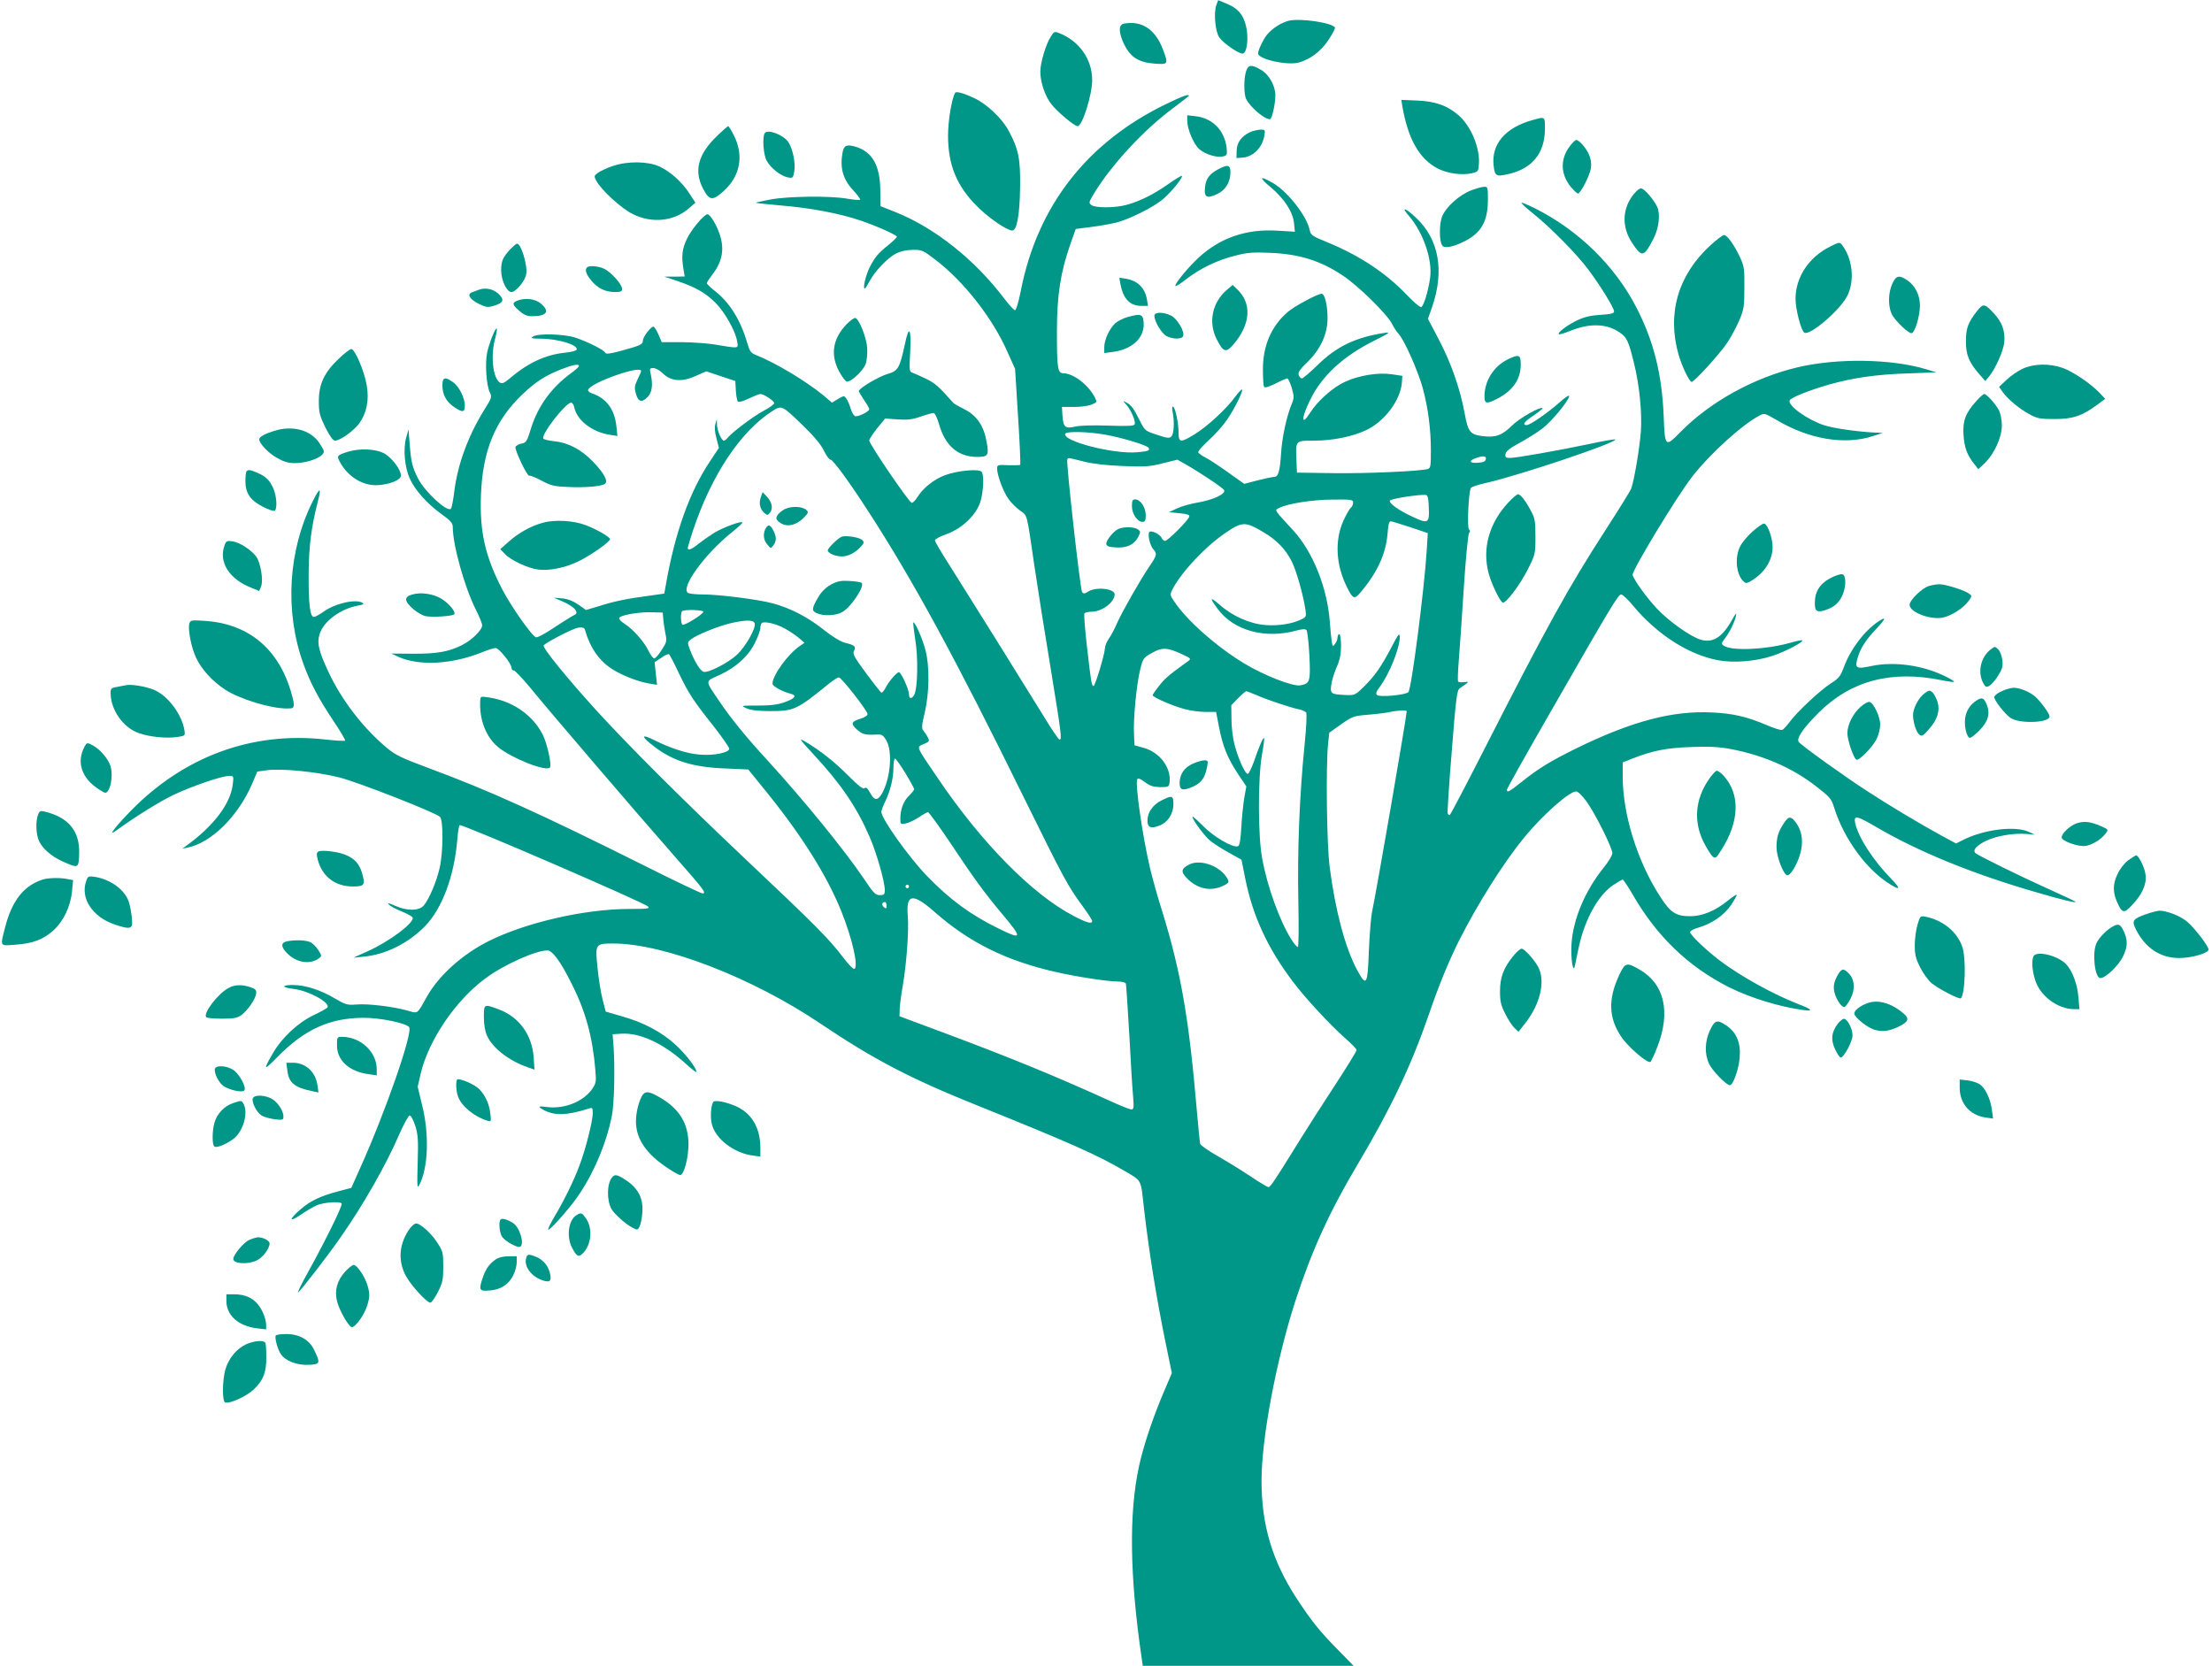 <?xml version="1.0" standalone="no"?>
<!DOCTYPE svg PUBLIC "-//W3C//DTD SVG 20010904//EN"
 "http://www.w3.org/TR/2001/REC-SVG-20010904/DTD/svg10.dtd">
<svg version="1.0" xmlns="http://www.w3.org/2000/svg"
 width="1280pt" height="964pt" viewBox="0 0 1280 964"
 preserveAspectRatio="xMidYMid meet">
<g transform="translate(0,964) scale(0.1,-0.1)"
fill="#009688" stroke="none">
<path d="M7039 9612 c-17 -44 -7 -157 17 -189 25 -35 110 -93 134 -93 26 0 37
91 20 160 -16 66 -47 102 -110 128 l-51 21 -10 -27z"/>
<path d="M7457 9520 c-45 -12 -98 -46 -127 -83 -21 -26 -50 -88 -50 -106 0
-34 169 -71 235 -53 68 19 129 65 173 132 23 34 39 66 37 71 -18 28 -202 55
-268 39z"/>
<path d="M6503 9503 c-32 -6 -30 -54 3 -122 37 -73 83 -102 174 -109 81 -6 82
-5 49 83 -43 115 -123 168 -226 148z"/>
<path d="M6080 9427 c-29 -45 -60 -152 -60 -201 0 -60 25 -136 60 -184 31 -43
136 -132 156 -132 27 0 84 181 84 267 0 121 -76 228 -195 273 -23 9 -28 6 -45
-23z"/>
<path d="M7211 9229 c-14 -41 -14 -134 0 -162 25 -49 105 -117 138 -117 11 0
31 87 31 138 0 57 -38 123 -85 149 -54 31 -71 29 -84 -8z"/>
<path d="M5527 9103 c-20 -34 -41 -162 -41 -248 0 -169 50 -292 169 -410 69
-68 167 -136 202 -139 27 -2 44 89 46 254 2 161 -9 217 -66 323 -37 70 -124
153 -197 188 -63 30 -107 42 -113 32z"/>
<path d="M6752 9040 c-460 -221 -749 -591 -845 -1083 -13 -67 -27 -112 -34
-112 -6 0 -35 32 -64 70 -168 222 -398 405 -623 496 l-91 36 -1 90 c-1 145
-46 225 -143 254 -51 15 -67 8 -75 -31 -17 -90 1 -157 61 -221 25 -27 43 -52
40 -55 -3 -3 -39 0 -79 7 -96 16 -331 14 -437 -5 -46 -9 -85 -17 -87 -19 -2
-2 63 -9 144 -16 163 -13 337 -45 458 -86 93 -31 214 -85 214 -95 0 -4 -21
-25 -47 -46 -62 -50 -78 -69 -108 -126 -24 -45 -44 -128 -31 -128 3 0 15 19
27 41 28 56 104 136 154 162 26 13 60 21 96 21 53 1 60 -2 133 -58 165 -126
331 -339 416 -533 l44 -98 17 -275 c10 -151 15 -277 13 -280 -3 -2 -34 -3 -70
-2 -62 3 -64 2 -64 -21 0 -37 36 -134 66 -175 15 -21 45 -51 66 -66 44 -32 38
-7 83 -316 20 -135 63 -407 96 -605 61 -374 65 -405 50 -405 -5 0 -44 57 -87
128 -110 179 -455 732 -552 885 -45 70 -82 133 -82 140 0 7 30 23 67 36 92 33
174 113 197 190 17 60 21 148 7 170 -13 20 -141 8 -213 -19 -62 -23 -127 -74
-158 -125 -12 -19 -27 -35 -34 -35 -14 0 -246 340 -246 361 0 8 21 39 46 71
l46 56 72 -5 c56 -4 84 -1 133 16 34 12 68 21 75 21 8 0 21 -28 32 -65 35
-123 107 -186 213 -189 71 -1 77 6 62 88 -16 92 -57 152 -129 188 -30 15 -58
31 -62 35 -86 97 -106 115 -161 142 -34 16 -70 32 -79 35 -16 5 -17 17 -11
119 7 140 -7 160 -31 44 -30 -137 -39 -154 -100 -171 -53 -16 -166 -83 -166
-99 0 -5 14 -28 30 -52 17 -24 30 -48 30 -53 0 -14 -66 -46 -82 -40 -8 3 -19
23 -26 45 -6 21 -17 47 -25 57 -12 17 -14 17 -48 -3 l-35 -21 -49 42 c-102 83
-276 188 -387 232 -33 13 -39 21 -54 71 -38 132 -102 235 -187 301 -26 20 -47
41 -47 45 0 5 16 29 35 54 56 74 68 146 39 231 -19 56 -55 114 -70 114 -20 0
-95 -90 -120 -144 -27 -58 -31 -99 -20 -168 l8 -48 -58 -1 -59 0 80 -27 c100
-34 160 -68 218 -127 51 -52 112 -160 122 -217 7 -35 5 -38 -16 -38 -13 0 -60
7 -104 15 -44 8 -133 14 -198 15 l-118 0 -19 45 c-11 25 -24 45 -29 45 -15 0
-61 -60 -61 -81 0 -22 -12 -28 -129 -60 -63 -17 -86 -19 -89 -10 -5 15 -98 62
-172 87 -64 21 -213 26 -245 7 -17 -11 -10 -12 45 -13 99 0 216 -36 207 -63
-2 -7 -33 -15 -68 -18 -113 -12 -215 -59 -322 -151 -30 -25 -42 -30 -54 -22
-41 26 -55 154 -28 254 8 30 12 56 10 59 -8 7 -44 -83 -56 -139 -13 -62 -5
-191 16 -232 12 -25 10 -32 -33 -100 -93 -150 -153 -313 -173 -470 -6 -51 -15
-97 -20 -102 -20 -22 -150 97 -190 175 -33 65 -40 95 -48 194 l-7 90 -13 -45
c-19 -66 -10 -174 21 -241 31 -68 102 -146 184 -205 52 -37 64 -51 64 -74 0
-104 68 -348 134 -479 20 -39 36 -79 36 -90 0 -27 -60 -86 -118 -115 -76 -38
-147 -50 -282 -49 l-125 1 40 -19 c121 -54 311 -44 486 27 32 13 67 24 77 24
19 0 92 -90 92 -115 0 -8 6 -15 13 -15 7 0 49 -44 93 -97 98 -121 614 -724
833 -973 176 -200 191 -220 166 -220 -8 0 -158 71 -333 159 -606 303 -903 437
-1251 566 -154 57 -193 76 -240 115 -139 116 -264 278 -340 441 -56 120 -68
167 -52 218 22 75 121 148 224 167 27 4 35 9 25 15 -38 25 -160 -3 -226 -51
-23 -16 -48 -30 -56 -30 -22 0 -31 75 -30 250 1 157 15 269 53 417 22 84 13
86 -28 5 -144 -287 -165 -638 -56 -942 40 -111 88 -202 172 -328 42 -62 73
-115 70 -118 -3 -3 -56 0 -118 7 -419 46 -810 -97 -1116 -407 -91 -93 -141
-156 -96 -124 119 86 254 170 337 210 108 51 279 110 323 110 25 0 26 -1 20
-49 -13 -112 -110 -240 -267 -354 l-25 -18 30 6 c136 27 291 179 372 365 l32
75 58 8 c83 11 286 -9 417 -42 113 -29 556 -203 582 -228 20 -20 19 -204 -2
-296 -18 -79 -60 -178 -91 -216 -27 -33 -98 -34 -168 -2 -36 16 -46 18 -34 6
8 -9 42 -27 75 -40 32 -13 60 -29 62 -35 10 -30 -135 -139 -263 -196 l-80 -36
60 6 c127 12 259 78 356 178 98 102 167 287 185 496 3 45 10 85 14 87 13 8
1064 -446 1090 -471 12 -12 -3 -14 -108 -14 -257 0 -598 -78 -814 -186 -152
-76 -289 -199 -358 -322 -59 -105 -49 -98 -116 -79 -85 23 -228 40 -293 34
-52 -4 -61 -1 -123 35 -84 50 -173 78 -244 78 -68 0 -63 -15 6 -23 86 -10 212
-79 195 -107 -3 -5 -39 -25 -81 -45 -90 -43 -184 -131 -235 -220 -58 -100 -54
-104 25 -23 158 161 304 228 502 228 94 0 237 -29 261 -53 26 -25 -137 -494
-285 -821 l-49 -110 -79 -21 c-98 -26 -158 -54 -212 -101 -70 -59 -72 -81 -4
-35 33 23 76 48 97 57 39 16 130 23 142 10 8 -8 -86 -201 -193 -395 -41 -73
-67 -128 -58 -120 19 16 178 222 245 319 131 187 264 420 339 595 27 61 54
110 61 110 7 0 21 -26 32 -60 16 -51 18 -82 14 -215 -4 -135 -3 -151 9 -128
52 99 59 292 17 461 l-26 108 17 75 c46 195 203 426 376 553 103 77 290 161
357 161 30 0 77 -64 142 -195 80 -158 120 -307 136 -495 6 -68 4 -79 -17 -110
-51 -75 -164 -120 -265 -106 -50 7 -54 2 -14 -19 63 -32 132 -30 259 10 20 7
22 4 22 -28 0 -44 -42 -211 -77 -302 -31 -84 -90 -205 -146 -298 -22 -37 -37
-70 -35 -73 7 -7 111 108 164 182 95 133 173 315 205 479 14 70 18 284 9 405
l-5 65 50 3 c110 7 246 -57 377 -177 32 -29 58 -49 58 -44 0 23 -62 104 -123
159 -80 73 -182 127 -309 163 l-93 27 -18 70 c-10 38 -23 119 -29 181 -15 141
-14 143 91 143 293 0 803 -197 1198 -463 306 -206 519 -318 903 -472 551 -222
700 -289 854 -379 106 -63 96 -43 116 -221 30 -258 71 -512 126 -781 l35 -170
-49 -115 c-61 -143 -116 -308 -141 -424 -59 -272 -54 -634 15 -1108 l7 -47
610 0 610 0 -91 93 c-105 106 -154 167 -242 302 -139 215 -200 422 -200 676 0
245 84 693 195 1038 95 293 198 519 363 796 189 318 307 566 408 858 61 178
115 309 176 432 110 218 260 455 379 600 106 129 260 265 299 265 11 0 35 -23
60 -57 51 -71 150 -269 150 -300 0 -13 -23 -51 -51 -85 -106 -132 -175 -294
-185 -437 -6 -81 8 -179 19 -131 3 14 13 61 22 105 35 165 113 305 201 364 26
17 51 31 54 31 4 0 30 -39 58 -87 140 -243 322 -417 557 -536 125 -62 291
-113 430 -132 62 -8 51 4 -30 35 -144 56 -330 159 -450 249 -80 60 -175 151
-175 167 0 7 24 20 54 28 74 22 145 72 184 130 17 26 32 52 32 57 0 5 -24 -10
-53 -34 -72 -58 -146 -89 -217 -89 -81 0 -113 20 -171 110 -133 203 -219 478
-219 698 l0 82 53 21 c119 47 199 63 342 68 105 4 162 1 227 -11 190 -36 357
-108 494 -214 84 -65 91 -73 108 -127 56 -180 189 -361 326 -444 57 -35 59
-24 5 32 -108 111 -191 240 -210 325 -9 45 9 42 112 -18 245 -145 566 -277
938 -384 146 -43 235 -64 225 -54 -3 3 -72 36 -155 73 -160 72 -402 191 -422
207 -21 17 2 44 59 72 60 29 160 46 234 40 l49 -4 -35 16 c-78 37 -263 14
-383 -48 l-38 -19 -87 47 c-124 68 -287 165 -421 252 -128 82 -383 265 -402
288 -16 20 24 79 115 170 186 185 421 247 710 188 38 -8 71 -12 73 -10 3 3
-17 16 -44 29 -132 67 -300 91 -433 63 -89 -19 -98 -14 -81 46 18 59 46 103
110 171 54 57 58 72 11 41 -82 -55 -161 -159 -200 -264 -20 -54 -30 -66 -76
-95 -62 -40 -195 -164 -239 -224 -16 -22 -36 -43 -42 -45 -7 -3 -48 10 -90 28
-112 48 -193 67 -314 73 -228 12 -465 -50 -784 -206 -153 -75 -226 -120 -324
-199 -65 -52 -81 -61 -81 -42 0 6 105 194 234 418 372 649 410 712 427 712 8
0 40 -29 69 -65 137 -165 318 -282 488 -315 91 -18 220 -8 320 25 75 25 180
80 171 90 -3 2 -36 -5 -74 -16 -141 -39 -337 -47 -381 -15 -14 10 -13 14 4 37
28 35 60 98 67 134 5 23 -1 17 -24 -25 -56 -99 -110 -132 -179 -112 -60 18
-184 106 -253 179 -60 64 -128 158 -142 195 -7 21 258 459 347 572 105 134
290 301 389 352 26 14 31 12 95 -25 190 -114 399 -148 562 -94 l55 18 -50 2
c-99 5 -238 25 -289 42 -97 32 -212 114 -200 144 5 15 111 58 226 91 137 39
273 59 453 65 l170 6 -55 17 c-202 62 -519 67 -750 12 -252 -60 -503 -199
-675 -373 -89 -91 -91 -90 -98 92 -10 243 -58 434 -158 628 -124 241 -336 448
-588 574 -40 20 -75 34 -77 32 -3 -2 28 -31 68 -63 100 -80 252 -234 319 -324
69 -92 149 -222 149 -242 0 -12 -17 -16 -78 -20 -55 -3 -93 -12 -132 -30 -59
-28 -119 -73 -110 -82 4 -3 33 6 66 19 113 46 210 43 285 -8 42 -28 52 -48 83
-173 32 -126 49 -292 41 -402 -7 -94 -39 -286 -56 -329 -5 -15 -71 -120 -145
-235 -217 -335 -343 -563 -703 -1270 -106 -208 -196 -380 -201 -383 -4 -3 -10
1 -13 8 -2 6 8 170 24 362 24 307 30 351 46 362 56 38 58 40 26 36 -17 -3 -33
-1 -36 4 -2 4 -1 56 4 115 5 58 18 247 29 419 11 172 25 318 31 325 7 8 7 14
0 19 -13 7 -3 224 11 242 5 6 44 19 86 28 192 43 765 236 749 252 -3 2 -72 -9
-153 -27 -187 -39 -420 -80 -457 -80 -24 0 -28 4 -25 22 2 17 24 34 81 65 43
23 103 61 133 84 55 42 154 163 154 187 0 8 -26 -10 -57 -38 -68 -60 -169
-130 -189 -130 -28 0 -13 21 41 56 30 21 53 39 51 42 -12 11 -136 -59 -178
-102 -56 -55 -93 -69 -166 -60 -75 9 -87 23 -107 134 -26 141 -78 290 -149
425 l-63 120 24 68 c72 209 40 391 -91 515 -66 63 -92 68 -41 10 81 -95 134
-250 121 -353 -10 -75 -37 -166 -52 -172 -7 -2 -43 28 -80 67 -123 130 -277
232 -468 310 -81 33 -91 40 -97 67 -16 82 -128 225 -213 274 -77 44 -84 35
-16 -22 81 -67 131 -144 138 -210 l5 -50 -99 6 c-180 12 -335 -41 -459 -157
-65 -60 -141 -155 -133 -163 3 -3 31 15 63 40 78 61 182 111 284 136 70 18
104 20 200 16 169 -7 291 -45 419 -130 90 -59 258 -224 287 -281 11 -22 28
-48 39 -59 32 -34 114 -219 140 -317 31 -117 46 -235 46 -362 0 -83 -2 -97
-17 -102 -45 -13 -358 -27 -548 -24 l-210 3 -3 70 c-5 117 -7 115 99 115 111
0 225 23 305 61 106 50 198 173 206 274 l3 40 -60 9 c-79 12 -192 -6 -273 -44
-70 -32 -158 -111 -199 -176 -55 -86 -55 -37 -1 73 68 139 190 252 373 343 84
42 94 49 60 44 -168 -25 -280 -78 -390 -186 -44 -43 -85 -78 -92 -78 -6 0 -14
9 -18 20 -5 15 7 33 50 74 77 76 117 162 117 256 0 73 -16 140 -34 140 -24 0
-156 -71 -196 -105 -96 -83 -145 -196 -144 -337 0 -48 3 -92 7 -97 4 -7 28 1
65 19 33 17 64 30 69 30 5 0 17 -25 26 -55 14 -49 14 -58 0 -92 -29 -68 -57
-197 -62 -288 -7 -105 -16 -135 -41 -135 -10 0 -53 -9 -95 -20 l-77 -20 -93
66 c-50 36 -109 75 -129 85 -20 10 -40 24 -44 30 -4 6 22 36 60 71 37 33 85
87 107 120 44 64 94 166 86 174 -2 3 -21 -17 -41 -44 -50 -69 -162 -172 -233
-215 -81 -50 -93 -49 -93 8 0 55 -18 143 -31 151 -7 4 -8 -8 -3 -33 11 -56 7
-124 -8 -139 -11 -11 -25 -10 -83 10 -69 22 -70 24 -100 83 -34 69 -49 89 -79
105 -20 10 -20 10 1 -13 27 -30 56 -97 49 -114 -3 -10 -38 -12 -153 -8 -87 3
-166 1 -193 -6 -57 -13 -67 -3 -72 64 l-3 50 70 0 c39 0 84 6 102 14 32 13 32
14 18 42 -38 73 -123 138 -182 139 -33 0 -37 30 -37 240 0 209 20 341 77 505
l32 90 86 11 c47 6 110 17 140 24 79 18 226 91 283 141 48 43 106 114 106 131
0 5 -35 -16 -79 -47 -87 -61 -166 -100 -244 -121 -67 -18 -178 -18 -201 -1
-17 13 -16 16 15 68 101 166 289 369 457 493 50 38 92 70 92 72 0 11 -35 -1
-128 -46z m-3402 -1518 c0 -5 -19 -22 -42 -39 -115 -83 -195 -192 -235 -321
-23 -76 -28 -84 -55 -89 -16 -3 -32 -12 -35 -19 -6 -17 69 -174 80 -167 5 3
36 -10 70 -28 54 -29 73 -34 154 -37 98 -5 189 3 212 17 23 14 -3 63 -69 131
-67 69 -142 109 -225 117 -31 3 -58 10 -61 15 -14 23 129 208 161 208 7 0 15
-12 18 -27 15 -75 104 -144 206 -159 l44 -7 -6 55 c-10 97 -56 161 -137 190
-17 5 -29 15 -27 22 13 41 307 145 307 109 0 -4 -9 -26 -21 -49 -17 -37 -19
-48 -9 -83 13 -48 35 -53 69 -17 24 26 30 68 17 129 -8 34 -7 37 15 37 13 0
38 -14 55 -31 47 -46 111 -51 191 -14 l60 26 84 -28 84 -28 3 -55 c2 -30 7
-59 12 -64 5 -5 31 2 63 18 30 14 60 26 67 26 20 0 80 -40 80 -53 0 -7 -26
-25 -57 -42 -57 -29 -185 -125 -212 -158 -7 -9 -17 -17 -22 -17 -14 0 -39 57
-40 92 l-1 33 -8 -28 c-6 -18 -4 -48 6 -84 l14 -55 -50 -75 c-120 -179 -205
-417 -258 -723 l-8 -45 -84 -12 c-131 -17 -208 -33 -292 -60 l-77 -23 -44 31
c-31 21 -60 33 -93 36 l-49 4 54 -23 c30 -13 60 -33 69 -45 13 -21 12 -24 -19
-40 -18 -10 -68 -42 -112 -71 -44 -29 -86 -52 -95 -50 -22 4 -144 178 -196
278 -99 191 -131 334 -123 545 10 257 81 430 238 581 77 74 132 109 224 146
72 28 105 34 105 20z m1298 -346 c64 -62 102 -108 119 -143 14 -29 31 -53 39
-53 14 0 109 -129 219 -300 257 -396 508 -857 902 -1660 232 -470 251 -506
340 -627 29 -40 53 -77 53 -83 0 -19 -32 -10 -108 30 -238 124 -531 421 -784
795 -131 192 -126 181 -83 199 33 14 35 17 24 38 -6 13 -18 30 -25 39 -12 14
-11 29 7 105 27 113 29 271 4 363 -16 63 -62 167 -70 159 -2 -2 3 -46 11 -98
18 -105 14 -282 -5 -319 -15 -28 -31 -27 -31 2 0 27 -46 127 -58 127 -13 0
-58 -52 -76 -88 -10 -18 -21 -32 -26 -30 -4 2 -44 52 -88 112 -67 90 -79 112
-71 128 14 26 6 34 -46 47 -30 7 -73 33 -125 74 -95 76 -198 129 -300 156 -89
23 -308 51 -405 51 -39 0 -76 4 -84 9 -45 29 99 228 257 353 35 28 61 53 58
55 -8 9 -110 -29 -161 -59 -27 -17 -69 -46 -92 -64 -41 -34 -63 -42 -63 -25 0
5 13 49 29 98 106 320 275 576 460 694 55 35 55 35 179 -85z m1745 -51 c98
-17 243 -61 253 -76 10 -16 0 -20 -64 -26 -138 -13 -442 66 -417 108 9 14 132
11 228 -6z m2205 -142 c-2 -13 -15 -19 -46 -21 -48 -4 -56 11 -14 26 43 16 64
14 60 -5z m-2326 -14 c56 -14 131 -22 228 -26 127 -5 156 -3 229 16 l84 21 46
-26 c88 -50 221 -139 225 -151 9 -21 -63 -55 -147 -70 -44 -7 -101 -23 -126
-35 l-46 -22 60 -6 c44 -4 59 -9 57 -19 -4 -20 -124 -141 -140 -141 -7 0 -15
7 -19 15 -9 24 -64 50 -73 35 -10 -16 5 -78 24 -99 23 -25 21 -35 -23 -99 -54
-80 -158 -262 -188 -330 -13 -31 -34 -70 -46 -87 -12 -16 -22 -41 -23 -55 -1
-36 -57 -220 -66 -220 -11 0 -15 24 -38 227 -12 101 -18 187 -15 193 3 5 22
10 41 10 61 0 134 55 134 101 0 33 -110 45 -154 15 -19 -12 -26 -13 -34 -3
-11 13 -94 756 -86 769 7 10 0 11 96 -13z m1996 -267 c4 -91 -4 -95 -95 -52
-80 37 -136 77 -130 93 3 11 166 36 207 33 12 -1 16 -18 18 -74z m-438 29 c0
-10 -6 -24 -14 -30 -7 -6 -26 -39 -42 -74 -52 -115 -44 -259 22 -388 32 -65
42 -69 76 -28 97 114 147 222 157 339 5 59 9 75 21 73 8 -1 59 -17 114 -35
l98 -33 -6 -100 c-15 -234 -88 -798 -106 -820 -14 -17 -168 -31 -182 -17 -8 8
-4 21 14 44 57 75 118 227 118 292 -1 26 -8 18 -48 -59 -59 -113 -97 -167
-161 -230 -49 -48 -53 -49 -104 -47 -84 4 -90 7 -84 55 2 23 16 69 30 102 20
45 27 77 27 128 0 38 -4 67 -10 67 -5 0 -10 -8 -10 -18 0 -10 -6 -27 -14 -37
-13 -19 -15 -18 -20 15 -3 19 -8 70 -11 113 -15 197 -98 404 -212 528 -114
124 -108 115 -82 129 46 25 195 49 312 49 108 1 117 0 117 -18z m-520 -170
c78 -46 129 -99 166 -172 25 -51 65 -190 78 -276 6 -39 4 -44 -21 -56 -53 -27
-134 -40 -211 -34 -89 7 -190 51 -265 118 -56 48 -59 41 -12 -23 93 -127 273
-177 457 -127 32 9 51 10 58 3 5 -5 13 -71 17 -147 7 -151 4 -162 -52 -173
-43 -8 -213 58 -329 129 -159 97 -331 249 -403 359 -23 34 -23 38 -10 65 54
104 194 253 314 333 92 62 110 62 213 1z m-3240 -461 c0 -14 -109 -82 -121
-75 -10 7 -12 68 -2 78 10 11 123 8 123 -3z m-232 -40 c1 -19 7 -57 12 -84 10
-46 8 -52 -21 -97 -17 -27 -36 -49 -43 -49 -7 0 -22 20 -34 45 -26 54 -91 126
-139 156 -19 12 -32 26 -30 33 5 16 111 35 187 33 l65 -2 3 -35z m529 -27 c10
-25 -53 -137 -104 -183 -48 -45 -162 -104 -190 -98 -19 3 -53 57 -80 127 -16
43 -16 44 5 61 32 26 166 80 236 95 87 19 125 18 133 -2z m174 -30 c26 -14 63
-39 81 -54 l33 -29 -25 -17 c-70 -47 -160 -171 -160 -220 0 -14 59 -46 103
-57 41 -10 29 -28 -34 -50 -39 -14 -81 -19 -154 -19 -99 0 -100 0 -65 -16 25
-11 65 -16 140 -16 135 0 152 8 342 163 22 17 45 32 52 32 15 0 166 -193 166
-212 0 -9 -17 -20 -40 -27 -54 -16 -59 -29 -21 -63 32 -28 47 -32 112 -29 32
2 39 -2 58 -34 37 -63 24 -222 -26 -308 -25 -42 -43 -41 -68 5 -15 27 -24 35
-32 27 -8 -8 -34 12 -95 73 -79 80 -167 149 -253 199 -35 20 -27 10 53 -77
158 -170 251 -307 324 -477 41 -93 88 -260 88 -308 0 -25 -4 -29 -29 -29 -25
0 -37 12 -94 98 -112 165 -349 456 -556 682 -130 142 -211 242 -280 344 -83
123 -83 111 3 150 96 44 170 112 207 191 16 33 29 69 29 81 0 11 3 24 8 28 12
13 83 -3 133 -31z m-1157 -5 c32 -111 86 -187 168 -236 61 -36 145 -68 208
-78 l42 -7 -7 65 -7 66 38 25 c20 15 41 24 45 21 4 -2 30 -51 57 -109 57 -119
82 -157 204 -311 48 -62 88 -119 88 -127 0 -22 -90 -41 -169 -34 -76 6 -166
35 -263 83 -80 40 -81 24 -4 -35 110 -85 225 -121 414 -128 l132 -6 115 -142
c198 -246 340 -473 422 -675 65 -161 103 -328 76 -337 -6 -2 -36 29 -66 69
-76 101 -159 185 -567 570 -364 344 -674 654 -861 859 -171 189 -309 358 -303
374 5 11 135 81 184 98 27 10 51 7 54 -5z m3454 -143 c54 -25 56 -27 37 -41
-107 -77 -135 -100 -167 -142 -21 -26 -38 -51 -38 -55 0 -12 117 -63 187 -81
33 -9 88 -16 121 -16 l59 0 16 -82 c21 -113 50 -185 109 -274 l50 -75 -12 -67
c-6 -36 -14 -113 -17 -170 -4 -73 -10 -105 -19 -109 -29 -11 -141 54 -203 118
-34 34 -61 58 -61 53 0 -18 71 -114 105 -141 19 -15 67 -46 107 -68 l72 -40
22 -110 c43 -215 129 -402 275 -595 70 -94 217 -252 303 -328 36 -31 66 -62
66 -69 0 -6 -55 -96 -123 -200 -68 -103 -161 -249 -207 -323 -141 -228 -169
-270 -180 -270 -5 0 -49 26 -98 59 -48 32 -133 85 -189 117 -57 32 -105 66
-108 74 -2 8 -11 98 -20 200 -45 527 -92 798 -200 1147 -26 81 -57 193 -70
248 -44 186 -88 494 -74 516 5 8 19 2 44 -17 30 -22 48 -28 89 -29 48 0 51 2
54 27 10 85 -56 174 -149 200 l-54 15 -3 64 c-5 87 15 292 36 375 16 65 19 68
67 95 59 34 89 33 173 -6z m434 -238 c60 -27 197 -72 245 -82 17 -3 36 -12 41
-18 5 -7 2 -79 -9 -188 -30 -301 -42 -615 -36 -901 3 -162 2 -268 -3 -268 -6
0 -22 19 -37 43 -67 106 -139 303 -169 468 -25 129 -25 463 -2 599 10 52 15
96 13 99 -6 5 -29 -48 -60 -139 -13 -35 -28 -66 -34 -68 -14 -5 -55 84 -77
168 -10 36 -18 102 -18 147 l-1 82 40 41 c21 22 43 40 47 40 4 0 31 -11 60
-23z m868 -93 c0 -29 -171 -1020 -201 -1164 -6 -30 -14 -131 -18 -225 -7 -196
-14 -207 -67 -110 -70 130 -127 344 -160 600 -17 137 -22 581 -9 710 l7 65 69
49 c66 46 72 48 156 55 49 4 104 11 123 15 41 10 100 13 100 5z m-2901 -358
c28 -46 51 -88 51 -93 0 -5 -14 -22 -30 -38 -32 -31 -50 -78 -50 -133 0 -33 1
-33 33 -27 17 4 51 20 75 36 23 16 47 29 52 29 5 0 65 -82 132 -182 130 -196
196 -287 302 -413 113 -134 110 -145 -20 -81 -164 79 -289 171 -420 307 -107
111 -264 332 -264 371 0 8 10 34 22 59 30 62 48 135 48 197 0 28 4 52 9 52 5
0 32 -38 60 -84z m21 -656 c0 -5 -4 -10 -10 -10 -5 0 -10 5 -10 10 0 6 5 10
10 10 6 0 10 -4 10 -10z m150 -149 c199 -175 413 -281 700 -346 123 -28 300
-55 359 -55 24 0 43 -5 46 -12 2 -7 11 -141 20 -298 8 -157 18 -318 22 -357 5
-64 4 -73 -11 -73 -9 0 -66 23 -127 51 -314 143 -586 254 -964 395 l-250 93 1
38 c0 21 8 81 17 133 23 132 37 326 30 410 -11 129 29 134 157 21z m-280 38
c0 -18 -2 -19 -15 -9 -15 12 -12 30 6 30 5 0 9 -10 9 -21z"/>
<path d="M3141 6615 c-72 -20 -144 -61 -200 -112 l-46 -41 25 -26 c34 -38 136
-85 195 -92 65 -8 154 10 231 47 67 32 184 113 184 129 0 12 -77 57 -141 81
-69 27 -180 33 -248 14z"/>
<path d="M4402 6761 c-12 -35 -4 -69 23 -91 15 -13 19 -12 32 5 18 25 9 62
-21 93 l-23 24 -11 -31z"/>
<path d="M4542 6694 c-18 -9 -38 -26 -44 -37 -9 -17 -7 -24 12 -39 39 -31 95
-21 143 28 24 24 26 30 14 42 -22 22 -87 25 -125 6z"/>
<path d="M4430 6581 c-16 -30 -12 -67 10 -92 20 -24 20 -24 35 -5 19 25 19 49
0 86 -18 35 -30 38 -45 11z"/>
<path d="M4870 6534 c-22 -9 -80 -66 -80 -79 0 -16 44 -35 81 -35 37 0 76 20
108 54 22 23 23 28 10 41 -16 16 -95 28 -119 19z"/>
<path d="M4810 6258 c-29 -16 -55 -40 -72 -69 -41 -68 -43 -84 -13 -97 40 -19
116 -15 152 8 51 31 128 149 109 167 -4 4 -35 9 -69 11 -51 3 -70 -1 -107 -20z"/>
<path d="M6550 6711 c0 -44 31 -91 61 -91 15 0 19 7 19 39 0 44 -31 91 -61 91
-15 0 -19 -7 -19 -39z"/>
<path d="M6474 6580 c-29 -11 -76 -69 -72 -89 2 -12 17 -17 55 -19 64 -4 106
16 129 60 15 30 15 32 -2 45 -20 14 -78 16 -110 3z"/>
<path d="M6903 5221 c-50 -23 -75 -59 -77 -109 -1 -45 16 -51 78 -24 48 22 70
52 81 115 7 34 5 37 -16 37 -13 0 -43 -9 -66 -19z"/>
<path d="M6721 5008 c-50 -25 -81 -69 -81 -116 0 -41 19 -49 68 -30 49 18 82
68 82 124 0 51 -7 53 -69 22z"/>
<path d="M6881 4637 c-49 -25 -50 -44 -5 -87 64 -59 139 -70 212 -31 26 14 27
19 6 50 -46 65 -153 99 -213 68z"/>
<path d="M8115 9024 c33 -190 99 -305 206 -360 56 -28 137 -39 194 -27 39 9
40 10 43 56 6 92 -46 217 -116 278 -64 57 -135 83 -240 87 l-93 4 6 -38z"/>
<path d="M6870 8942 c0 -49 38 -139 71 -166 35 -30 102 -50 137 -41 22 5 24
10 20 50 -12 99 -80 170 -176 182 l-52 6 0 -31z"/>
<path d="M8868 8945 c-157 -43 -239 -139 -225 -263 7 -60 14 -65 78 -51 143
30 218 120 219 262 0 74 2 73 -72 52z"/>
<path d="M4150 8854 c-110 -105 -136 -202 -82 -305 36 -70 55 -73 119 -15 97
87 119 206 59 324 -14 28 -29 52 -32 52 -3 0 -32 -25 -64 -56z"/>
<path d="M7235 8876 c-50 -23 -78 -60 -79 -108 l-1 -43 35 3 c61 4 114 57 126
125 6 36 5 37 -22 37 -16 -1 -42 -7 -59 -14z"/>
<path d="M4425 8869 c-15 -23 -7 -129 12 -160 24 -43 81 -87 120 -95 30 -6 32
-5 39 32 9 49 -9 136 -35 173 -30 42 -121 76 -136 50z"/>
<path d="M9081 8790 c-54 -74 -50 -160 9 -232 18 -21 36 -38 41 -38 15 0 68
103 75 146 4 26 0 53 -10 77 -16 39 -58 87 -75 87 -6 0 -24 -18 -40 -40z"/>
<path d="M3545 8679 c-33 -11 -71 -29 -85 -39 -23 -17 -23 -20 -10 -45 30 -56
145 -161 212 -194 110 -55 238 -42 324 33 l38 33 -33 51 c-43 67 -110 128
-174 158 -68 31 -184 33 -272 3z"/>
<path d="M7050 8661 c-52 -28 -72 -55 -77 -105 -7 -58 11 -68 72 -38 48 23 75
69 75 126 0 42 -15 46 -70 17z"/>
<path d="M8512 8538 c-71 -28 -146 -97 -168 -153 -16 -44 -16 -138 1 -165 11
-18 59 -11 120 19 105 50 144 116 145 244 0 73 -1 77 -22 76 -13 0 -47 -10
-76 -21z"/>
<path d="M9457 8520 c-70 -82 -75 -192 -13 -285 56 -85 68 -84 121 18 29 54
41 119 31 172 -8 38 -78 125 -101 125 -7 0 -24 -13 -38 -30z"/>
<path d="M9897 8220 c-188 -173 -252 -396 -183 -635 20 -68 62 -155 75 -155
15 0 160 159 204 224 23 34 55 93 71 131 27 64 30 80 30 190 1 111 -1 124 -27
180 -33 70 -73 125 -91 125 -7 0 -43 -27 -79 -60z"/>
<path d="M10590 8213 c-123 -61 -200 -178 -200 -302 0 -60 32 -185 51 -196 31
-20 204 128 247 210 46 87 33 217 -29 298 -13 17 -17 16 -69 -10z"/>
<path d="M2953 8198 c-43 -46 -53 -70 -53 -123 0 -56 32 -125 59 -125 26 0 79
63 86 103 9 49 -29 177 -53 177 -5 0 -22 -15 -39 -32z"/>
<path d="M3397 8093 c-14 -14 -6 -40 25 -77 37 -45 81 -66 138 -66 32 0 40 4
40 18 0 27 -68 102 -107 118 -34 15 -85 18 -96 7z"/>
<path d="M10950 7998 c-24 -52 -25 -128 -4 -174 19 -40 100 -117 117 -112 19
7 46 98 47 158 0 63 -28 119 -76 150 -45 30 -63 25 -84 -22z"/>
<path d="M6484 7994 c16 -84 55 -124 120 -124 l39 0 -6 36 c-11 68 -54 110
-122 121 l-38 6 7 -39z"/>
<path d="M7101 7964 c-86 -72 -111 -189 -60 -288 37 -74 53 -79 95 -31 102
119 110 240 21 323 l-24 23 -32 -27z"/>
<path d="M2770 7963 c-8 -3 -25 -10 -38 -14 -32 -12 -15 -41 42 -69 40 -19 49
-20 86 -9 55 17 61 35 22 71 -31 27 -74 35 -112 21z"/>
<path d="M2993 7900 c-31 -13 -29 -23 12 -59 26 -23 45 -31 73 -31 87 0 106
28 51 74 -32 27 -91 34 -136 16z"/>
<path d="M11442 7842 c-54 -68 -66 -102 -66 -177 0 -78 17 -121 77 -190 l35
-40 21 25 c37 44 84 149 89 199 6 63 -12 114 -56 163 -56 62 -66 64 -100 20z"/>
<path d="M6680 7813 c0 -33 42 -104 71 -118 36 -19 88 -19 95 0 11 26 -34 102
-70 119 -46 22 -96 21 -96 -1z"/>
<path d="M6527 7806 c-26 -7 -59 -24 -74 -37 -33 -31 -63 -95 -63 -138 l0 -34
53 7 c109 15 180 82 175 166 -3 52 -14 57 -91 36z"/>
<path d="M4898 7763 c-80 -84 -94 -177 -42 -273 16 -30 36 -56 44 -58 24 -4
97 64 110 104 7 20 10 62 8 93 -5 62 -49 171 -70 171 -8 0 -30 -17 -50 -37z"/>
<path d="M1959 7563 c-83 -79 -114 -146 -114 -244 0 -68 5 -85 38 -153 26 -51
44 -76 56 -76 29 0 108 57 140 100 43 60 58 135 43 221 -14 81 -68 209 -89
209 -8 0 -41 -25 -74 -57z"/>
<path d="M8722 7559 c-79 -40 -132 -124 -132 -213 0 -42 12 -45 69 -16 94 47
141 114 141 200 0 59 -10 62 -78 29z"/>
<path d="M11704 7506 c-28 -13 -70 -42 -93 -64 l-43 -41 21 -30 c31 -43 98
-98 156 -129 44 -24 61 -27 145 -27 105 0 159 18 249 85 l43 32 -33 35 c-53
55 -153 122 -213 144 -78 27 -167 25 -232 -5z"/>
<path d="M2560 7410 c0 -54 22 -94 67 -125 50 -34 63 -32 63 8 -1 46 -33 110
-68 135 -47 34 -62 29 -62 -18z"/>
<path d="M11437 7320 c-62 -68 -80 -113 -75 -194 4 -74 21 -120 62 -171 l24
-30 37 35 c56 54 100 152 99 220 0 30 -8 69 -17 86 -19 36 -71 94 -85 94 -5 0
-26 -18 -45 -40z"/>
<path d="M1585 7146 c-54 -17 -85 -34 -85 -48 0 -24 53 -80 103 -108 39 -22
65 -30 103 -30 59 0 135 23 158 49 15 16 14 21 -13 63 -50 79 -156 109 -266
74z"/>
<path d="M2014 7026 c-63 -20 -66 -23 -49 -56 47 -91 141 -146 230 -137 70 7
125 31 125 55 0 36 -56 108 -102 131 -51 24 -138 27 -204 7z"/>
<path d="M1427 6913 c-4 -3 -7 -30 -7 -58 0 -69 29 -111 102 -148 31 -16 61
-26 67 -23 17 11 12 87 -8 131 -22 48 -44 69 -94 90 -40 17 -51 18 -60 8z"/>
<path d="M8728 6732 c-111 -119 -152 -266 -114 -409 16 -61 66 -165 82 -170
18 -6 101 104 147 196 41 83 42 87 42 185 0 87 -3 107 -24 146 -32 61 -62 100
-77 100 -6 0 -31 -21 -56 -48z"/>
<path d="M10141 6564 c-29 -26 -61 -64 -71 -85 -34 -66 -23 -170 23 -207 11
-10 23 -6 55 16 79 53 120 135 107 216 -10 58 -32 106 -48 106 -8 0 -38 -21
-66 -46z"/>
<path d="M1300 6486 c-37 -99 26 -198 158 -249 l42 -17 11 27 c14 36 -3 138
-29 173 -29 38 -93 80 -134 87 -34 5 -39 3 -48 -21z"/>
<path d="M10605 6301 c-63 -29 -97 -72 -102 -128 -5 -67 5 -80 55 -65 56 17
88 46 107 96 19 50 17 110 -5 113 -8 2 -33 -6 -55 -16z"/>
<path d="M11162 6249 c-40 -12 -112 -82 -112 -109 0 -41 112 -86 186 -75 49 7
125 54 155 97 21 28 21 30 3 43 -27 20 -140 55 -172 54 -15 0 -42 -5 -60 -10z"/>
<path d="M2383 6199 c-22 -6 -33 -16 -33 -28 0 -28 73 -89 115 -97 39 -7 152
0 163 11 12 12 -27 60 -70 88 -49 31 -124 42 -175 26z"/>
<path d="M1096 6032 c-10 -31 10 -137 38 -197 31 -67 94 -137 169 -186 85 -55
262 -109 357 -109 36 0 40 2 40 26 0 14 -12 60 -26 102 -77 229 -248 363 -485
379 -81 5 -87 5 -93 -15z"/>
<path d="M11517 5880 c-55 -44 -74 -128 -42 -191 14 -25 18 -28 36 -18 11 6
34 31 50 57 25 39 30 55 26 91 -3 24 -13 52 -24 63 -19 19 -20 18 -46 -2z"/>
<path d="M730 5675 c-8 -2 -32 -6 -52 -10 -33 -5 -38 -9 -38 -34 0 -99 73
-203 165 -234 62 -22 160 -31 220 -22 47 7 47 7 42 40 -15 92 -96 200 -176
233 -45 19 -131 34 -161 27z"/>
<path d="M11583 5640 c-24 -10 -43 -26 -43 -34 0 -19 58 -94 92 -119 49 -37
228 -31 228 7 0 16 -48 82 -81 113 -31 28 -90 53 -126 53 -15 0 -47 -9 -70
-20z"/>
<path d="M11137 5628 c-34 -24 -67 -87 -67 -125 0 -42 18 -99 36 -114 15 -12
22 -8 55 30 50 56 66 107 51 159 -7 21 -20 46 -29 55 -17 14 -20 14 -46 -5z"/>
<path d="M2779 5588 c-7 -110 33 -214 104 -272 78 -64 275 -142 299 -118 12
12 -15 139 -42 192 -58 113 -175 194 -312 214 -45 7 -48 6 -49 -16z"/>
<path d="M11427 5579 c-37 -28 -57 -69 -57 -118 0 -46 15 -91 30 -91 6 0 30
19 54 43 51 52 64 98 42 151 -17 41 -30 44 -69 15z"/>
<path d="M10767 5550 c-44 -38 -77 -104 -77 -153 0 -39 35 -143 52 -153 14 -9
95 73 118 121 11 23 20 59 20 82 0 45 -38 126 -62 131 -9 2 -32 -11 -51 -28z"/>
<path d="M489 5319 c-49 -92 -15 -186 88 -250 33 -21 37 -21 48 -5 20 27 28
103 14 144 -13 41 -60 96 -101 118 -35 18 -35 18 -49 -7z"/>
<path d="M9887 5128 c-78 -115 -88 -241 -29 -361 18 -35 40 -71 50 -81 19 -16
21 -15 52 34 107 167 111 326 12 433 -14 15 -31 27 -38 27 -6 0 -28 -24 -47
-52z"/>
<path d="M220 4925 c-14 -37 -12 -110 4 -148 19 -45 72 -92 136 -121 94 -42
95 -42 98 41 5 133 -60 213 -201 247 -23 5 -29 3 -37 -19z"/>
<path d="M10323 4877 c-32 -48 -43 -82 -43 -140 0 -50 35 -146 58 -161 13 -8
38 22 62 76 40 91 36 172 -11 232 -27 34 -39 33 -66 -7z"/>
<path d="M12015 4875 c-38 -14 -85 -58 -85 -81 0 -22 99 -56 140 -49 40 7 93
40 117 75 14 19 12 21 -29 39 -63 27 -98 31 -143 16z"/>
<path d="M1842 4712 c-11 -7 -11 -18 -3 -48 26 -97 101 -154 203 -154 67 0 73
9 53 78 -16 54 -44 84 -95 105 -45 19 -141 30 -158 19z"/>
<path d="M12317 4663 c-22 -16 -48 -48 -63 -80 -31 -62 -29 -115 6 -183 24
-48 37 -45 94 21 54 63 72 120 58 176 -12 44 -39 93 -51 93 -3 0 -23 -12 -44
-27z"/>
<path d="M500 4545 c-38 -100 33 -211 164 -255 71 -24 92 -25 99 -5 6 15 -6
105 -19 140 -24 67 -104 125 -191 140 -40 6 -44 5 -53 -20z"/>
<path d="M250 4551 c-111 -34 -181 -122 -221 -279 -28 -111 -32 -106 59 -99
102 7 162 30 220 82 60 54 100 139 109 228 l6 64 -33 6 c-42 9 -108 7 -140 -2z"/>
<path d="M12422 4351 c-81 -28 -88 -39 -62 -90 54 -107 141 -165 250 -165 72
0 170 28 170 49 0 20 -83 128 -126 163 -38 32 -117 62 -158 62 -12 -1 -45 -9
-74 -19z"/>
<path d="M11096 4289 c-9 -29 -16 -83 -16 -119 0 -55 6 -78 31 -128 17 -34 47
-75 67 -92 40 -33 160 -95 169 -87 25 26 31 231 8 298 -29 86 -112 154 -212
174 -31 6 -32 5 -47 -46z"/>
<path d="M12225 4278 c-33 -18 -76 -61 -92 -93 -28 -53 -12 -205 21 -205 30 0
105 71 131 125 29 59 29 99 -1 157 -16 30 -28 34 -59 16z"/>
<path d="M1662 4193 c-37 -7 -38 -31 -2 -68 54 -56 133 -69 185 -31 18 13 18
14 -3 48 -12 19 -33 40 -47 46 -25 12 -86 14 -133 5z"/>
<path d="M8756 4107 c-55 -68 -76 -122 -76 -203 0 -59 5 -81 30 -130 16 -33
40 -70 53 -82 l24 -23 43 55 c80 105 111 228 76 310 -17 40 -83 116 -101 116
-8 0 -30 -19 -49 -43z"/>
<path d="M11766 4104 c-10 -27 -7 -78 10 -133 27 -93 131 -171 227 -171 l30 0
-6 70 c-6 74 -34 150 -70 189 -48 52 -177 83 -191 45z"/>
<path d="M9369 3996 c-64 -138 -61 -246 12 -355 39 -59 152 -156 169 -146 5 3
23 42 41 88 78 202 40 365 -105 447 -74 43 -82 40 -117 -34z"/>
<path d="M10629 3988 c-15 -29 -20 -53 -16 -79 6 -43 43 -102 61 -96 6 1 21
23 34 47 28 54 25 110 -9 146 -32 34 -45 30 -70 -18z"/>
<path d="M1325 3924 c-63 -32 -153 -150 -131 -171 4 -4 45 -8 91 -8 69 0 88 4
112 21 37 28 82 93 85 124 3 20 -3 27 -32 37 -48 16 -90 16 -125 -3z"/>
<path d="M10807 3835 c-43 -15 -77 -42 -77 -60 0 -22 78 -84 120 -95 47 -13
87 -6 143 22 51 26 57 44 21 74 -71 60 -146 81 -207 59z"/>
<path d="M2800 3753 c0 -44 7 -82 19 -108 32 -70 125 -143 234 -181 l40 -14
-5 72 c-9 129 -84 233 -202 277 -86 32 -86 32 -86 -46z"/>
<path d="M10635 3716 c-38 -49 -42 -95 -15 -150 12 -25 26 -46 31 -46 19 0 69
94 69 128 0 36 -25 88 -47 96 -7 3 -24 -10 -38 -28z"/>
<path d="M9895 3678 c-30 -64 -32 -136 -6 -193 18 -40 101 -125 121 -125 19 0
52 93 57 162 7 82 -18 142 -75 182 -55 38 -69 34 -97 -26z"/>
<path d="M1950 3591 c0 -88 70 -152 183 -167 l47 -7 0 35 c0 101 -93 188 -202
188 -27 0 -28 -2 -28 -49z"/>
<path d="M1663 3444 c8 -70 42 -98 146 -119 l34 -7 -6 41 c-10 77 -68 131
-141 131 l-39 0 6 -46z"/>
<path d="M1244 3456 c-8 -22 22 -83 50 -101 34 -23 106 -39 119 -26 16 16 -28
98 -65 121 -38 23 -96 27 -104 6z"/>
<path d="M2646 3393 c-10 -10 -7 -69 5 -100 20 -55 94 -115 168 -138 24 -7 24
-7 18 44 -7 61 -38 121 -79 151 -33 24 -103 51 -112 43z"/>
<path d="M11340 3345 c0 -91 60 -160 151 -172 l42 -6 -7 53 c-9 64 -38 124
-71 146 -14 9 -45 19 -70 22 l-45 5 0 -48z"/>
<path d="M3721 3307 c-21 -27 -41 -100 -41 -156 0 -103 61 -191 190 -275 30
-20 60 -36 66 -36 22 0 48 100 48 180 -1 120 -54 205 -167 270 -57 33 -79 37
-96 17z"/>
<path d="M1463 3284 c-8 -22 21 -80 50 -99 14 -9 48 -18 76 -22 48 -5 51 -5
51 17 0 36 -40 91 -76 106 -45 19 -93 18 -101 -2z"/>
<path d="M1345 3255 c-49 -17 -90 -62 -104 -112 -14 -49 -14 -130 0 -138 13
-9 65 12 108 43 57 42 89 149 61 203 -12 22 -13 22 -65 4z"/>
<path d="M4127 3263 c-14 -23 -18 -92 -7 -131 22 -84 127 -164 235 -179 l45
-6 0 50 c0 112 -47 195 -132 237 -59 28 -132 43 -141 29z"/>
<path d="M3542 2827 c-30 -36 -32 -131 -4 -183 15 -27 83 -89 121 -108 29 -15
31 -15 42 6 6 12 14 49 16 82 6 80 -23 137 -91 184 -53 35 -68 39 -84 19z"/>
<path d="M3337 2609 c-47 -28 -61 -122 -27 -189 24 -47 36 -56 56 -39 55 46
67 148 25 208 -24 34 -28 35 -54 20z"/>
<path d="M2897 2583 c-13 -12 -7 -78 9 -101 18 -26 90 -65 104 -57 27 16 -3
114 -42 138 -31 20 -63 29 -71 20z"/>
<path d="M2373 2533 c-62 -85 -72 -181 -28 -270 30 -59 129 -167 147 -161 7 3
27 31 43 63 26 52 30 69 30 145 0 80 -2 89 -34 138 -34 54 -98 112 -123 112
-8 0 -23 -12 -35 -27z"/>
<path d="M1443 2465 c-32 -13 -93 -87 -93 -110 0 -29 83 -34 136 -9 35 17 74
69 74 98 0 17 -37 36 -68 36 -9 -1 -31 -7 -49 -15z"/>
<path d="M3045 2361 c-15 -48 29 -108 94 -130 45 -15 55 -4 42 46 -12 44 -42
76 -84 92 -39 15 -45 14 -52 -8z"/>
<path d="M2870 2353 c-38 -26 -58 -54 -75 -102 -26 -77 -23 -84 38 -79 65 5
110 34 137 88 11 22 20 55 20 75 l0 35 -48 0 c-29 0 -57 -7 -72 -17z"/>
<path d="M1997 2281 c-47 -52 -62 -109 -47 -170 13 -54 69 -151 86 -151 22 0
74 74 90 128 13 44 14 62 4 102 -13 54 -62 130 -84 130 -7 0 -30 -18 -49 -39z"/>
<path d="M1310 2112 c0 -84 69 -146 178 -159 l52 -6 0 29 c0 16 -9 47 -19 69
-33 72 -86 105 -167 105 l-44 0 0 -38z"/>
<path d="M1596 1912 c-8 -13 10 -80 29 -108 26 -39 94 -66 163 -62 65 3 67 9
30 86 -28 59 -86 92 -161 92 -31 0 -58 -4 -61 -8z"/>
<path d="M1425 1861 c-54 -24 -101 -80 -120 -143 -19 -66 -20 -187 -2 -194 25
-9 125 36 166 76 55 53 73 99 72 187 0 40 -2 77 -6 83 -10 16 -66 11 -110 -9z"/>
</g>
</svg>

